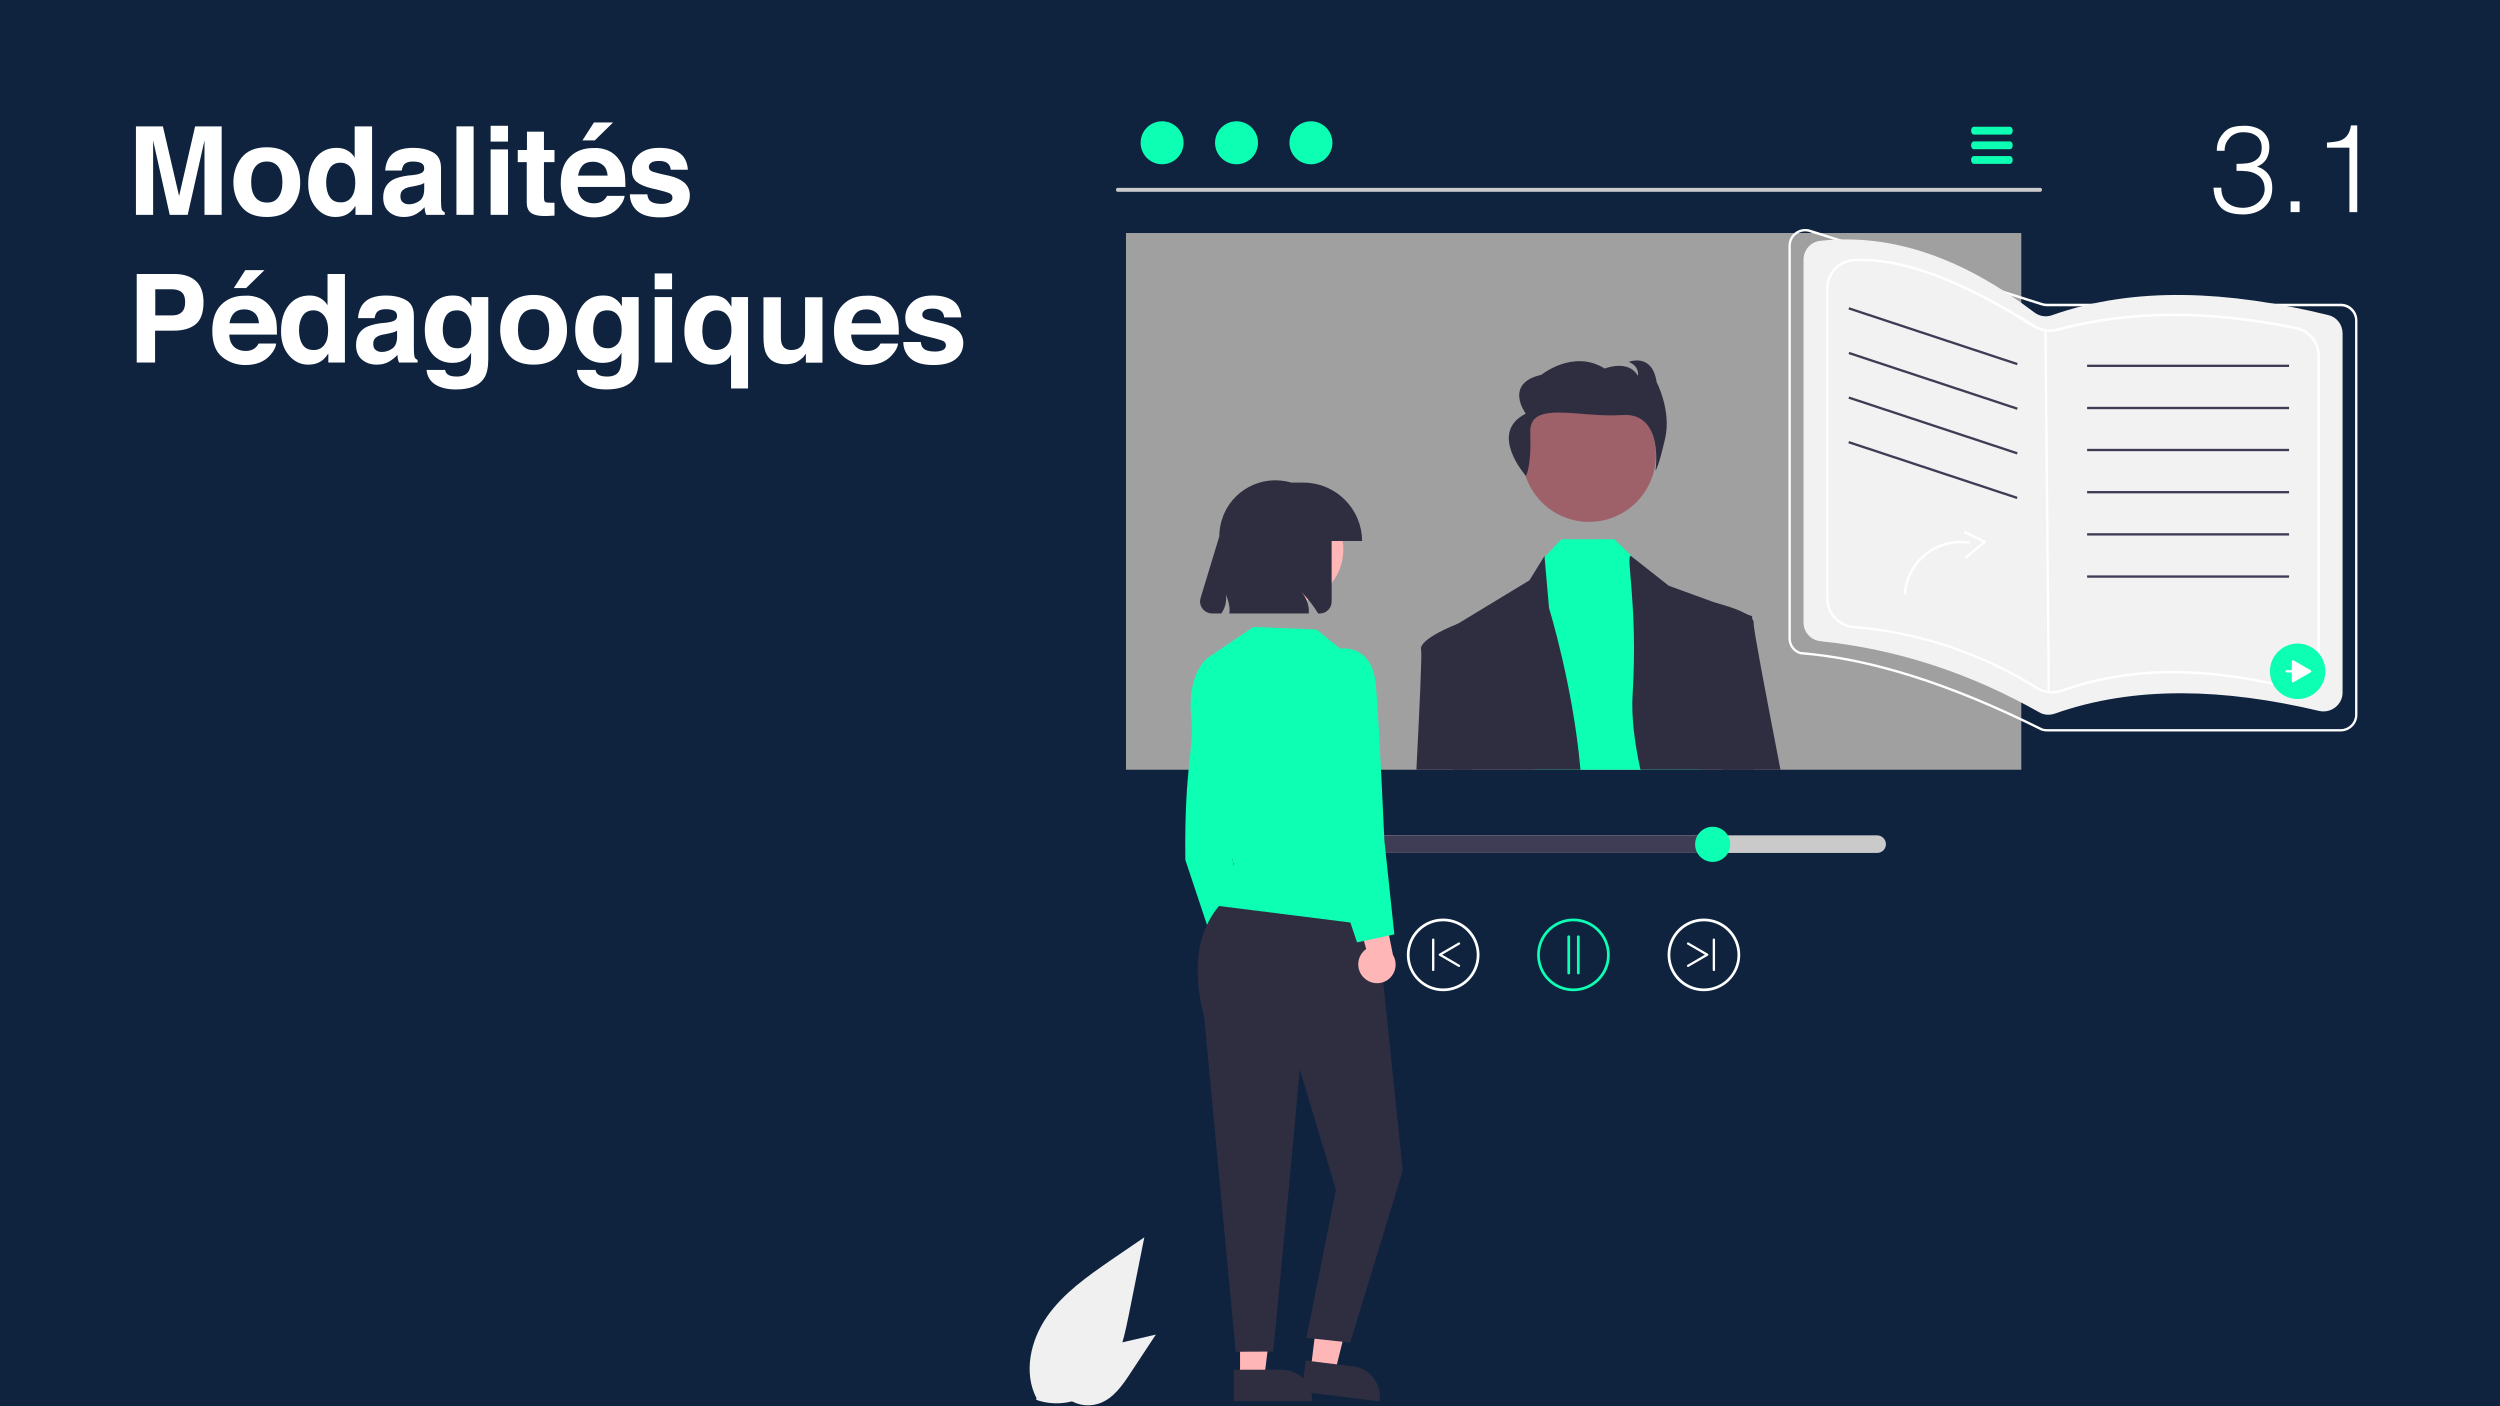 <?xml version="1.0" encoding="UTF-8"?>
<!-- Generator: Adobe Illustrator 27.2.0, SVG Export Plug-In . SVG Version: 6.00 Build 0)  -->
<svg xmlns="http://www.w3.org/2000/svg" xmlns:xlink="http://www.w3.org/1999/xlink" version="1.1" id="Calque_1" x="0px" y="0px" viewBox="0 0 1280 720" style="enable-background:new 0 0 1280 720;" xml:space="preserve">
<style type="text/css">
	.st0{fill:#0F233E;}
	.st1{fill:#F0F0F0;}
	.st2{fill:#FFB6B6;}
	.st3{fill:#2F2E41;}
	.st4{fill:#FFFFFF;}
	.st5{fill:#CACACA;}
	.st6{fill:#0DFFB3;}
	.st7{fill:#9FA09F;}
	.st8{fill:#9E616A;}
	.st9{fill:#3F3D56;}
	.st10{fill:#F2F2F2;}
</style>
<rect class="st0" width="1280" height="720"></rect>
<path class="st1" d="M568.9,645.1c-12.1,8.4-24.5,17-32.9,29.1c-8.4,12.1-12.1,28.6-5.3,41.7l-0.2,0.8c10.4,3.7,22,1.6,30.5-5.4  c10.7-9,14-23.7,16.8-37.4l8.1-40.4L568.9,645.1z"></path>
<path class="st1" d="M580.6,685.9c-8.1,1.8-16.4,3.7-23.3,8.2c-6.9,4.5-12.3,12.4-11.6,20.6l-0.3,0.4c4.7,4.1,11.1,5.5,17,3.6  c7.5-2.4,12.3-9.4,16.6-16l12.8-19.4L580.6,685.9z"></path>
<polygon class="st2" points="634.9,705.4 647.3,705.4 653.2,657.5 634.9,657.5 "></polygon>
<path class="st3" d="M631.7,701.3l24.5,0h0c8.6,0,15.6,7,15.6,15.6v0.5l-40.1,0L631.7,701.3z"></path>
<polygon class="st2" points="671.1,701 683.5,702.5 695.2,655.7 677,653.4 "></polygon>
<path class="st3" d="M668.5,696.6l24.3,3l0,0c8.5,1,14.6,8.8,13.6,17.4l-0.1,0.5l-39.8-4.9L668.5,696.6z"></path>
<g>
	<g>
		<path class="st4" d="M99.9,64.7h13.6V110h-8.8V79.3c0-0.9,0-2.1,0-3.7c0-1.6,0-2.8,0-3.7L96.1,110h-9.2l-8.5-38.1    c0,0.9,0,2.1,0,3.7c0,1.6,0,2.8,0,3.7V110h-8.8V64.7h13.8l8.3,35.7L99.9,64.7z"></path>
		<path class="st4" d="M149.5,105.9c-2.8,3.5-7.1,5.2-12.9,5.2c-5.8,0-10.1-1.7-12.9-5.2c-2.8-3.5-4.2-7.7-4.2-12.6    c0-4.8,1.4-9,4.2-12.6c2.8-3.5,7.1-5.3,12.9-5.3c5.8,0,10.1,1.8,12.9,5.3c2.8,3.5,4.2,7.7,4.2,12.6    C153.8,98.2,152.4,102.4,149.5,105.9z M142.5,101c1.4-1.8,2.1-4.4,2.1-7.8s-0.7-5.9-2.1-7.8c-1.4-1.8-3.3-2.7-5.9-2.7    c-2.6,0-4.5,0.9-5.9,2.7c-1.4,1.8-2.1,4.4-2.1,7.8s0.7,5.9,2.1,7.8c1.4,1.8,3.4,2.7,5.9,2.7C139.2,103.8,141.1,102.9,142.5,101z"></path>
		<path class="st4" d="M177.8,77c1.6,0.9,2.9,2.1,3.8,3.7v-16h8.9V110H182v-4.6c-1.3,2-2.7,3.4-4.3,4.3s-3.6,1.4-6,1.4    c-3.9,0-7.2-1.6-9.9-4.8c-2.7-3.2-4-7.2-4-12.2c0-5.7,1.3-10.2,4-13.5s6.2-4.9,10.6-4.9C174.4,75.7,176.2,76.1,177.8,77z     M180,100.9c1.3-1.8,1.9-4.2,1.9-7.2c0-4.1-1-7-3.1-8.8c-1.3-1.1-2.7-1.6-4.4-1.6c-2.6,0-4.4,1-5.6,2.9c-1.2,1.9-1.8,4.3-1.8,7.2    c0,3.1,0.6,5.6,1.8,7.4c1.2,1.9,3.1,2.8,5.6,2.8C176.8,103.7,178.7,102.7,180,100.9z"></path>
		<path class="st4" d="M211.8,89.6c1.6-0.2,2.8-0.5,3.5-0.8c1.3-0.5,1.9-1.4,1.9-2.5c0-1.4-0.5-2.3-1.5-2.8c-1-0.5-2.4-0.8-4.3-0.8    c-2.1,0-3.6,0.5-4.5,1.5c-0.6,0.8-1,1.8-1.2,3.1h-8.5c0.2-2.9,1-5.3,2.5-7.2c2.3-3,6.3-4.4,12-4.4c3.7,0,7,0.7,9.8,2.2    c2.9,1.5,4.3,4.2,4.3,8.2v15.4c0,1.1,0,2.4,0.1,3.9c0.1,1.1,0.2,1.9,0.5,2.3c0.3,0.4,0.7,0.7,1.3,1v1.3h-9.5    c-0.3-0.7-0.5-1.3-0.6-1.9c-0.1-0.6-0.2-1.3-0.2-2c-1.2,1.3-2.6,2.4-4.2,3.4c-1.9,1.1-4,1.6-6.4,1.6c-3.1,0-5.6-0.9-7.6-2.6    c-2-1.7-3-4.2-3-7.4c0-4.1,1.6-7.1,4.8-9c1.8-1,4.3-1.7,7.7-2.2L211.8,89.6z M217.2,93.7c-0.6,0.3-1.1,0.6-1.7,0.8    c-0.6,0.2-1.4,0.4-2.4,0.6l-2,0.4c-1.9,0.3-3.2,0.7-4,1.2c-1.4,0.8-2.1,2-2.1,3.7c0,1.5,0.4,2.6,1.3,3.2c0.8,0.7,1.9,1,3.1,1    c1.9,0,3.7-0.6,5.3-1.7c1.6-1.1,2.5-3.1,2.5-6.1V93.7z"></path>
		<path class="st4" d="M242.5,110h-8.8V64.7h8.8V110z"></path>
		<path class="st4" d="M260.1,72.5h-8.9v-8.1h8.9V72.5z M251.2,76.5h8.9V110h-8.9V76.5z"></path>
		<path class="st4" d="M265.1,83v-6.2h4.7v-9.4h8.7v9.4h5.4V83h-5.4v17.7c0,1.4,0.2,2.2,0.5,2.6c0.3,0.3,1.4,0.5,3.2,0.5    c0.3,0,0.5,0,0.8,0s0.6,0,0.9,0v6.6l-4.2,0.2c-4.1,0.1-7-0.6-8.5-2.2c-1-1-1.5-2.6-1.5-4.6V83H265.1z"></path>
		<path class="st4" d="M311.4,77.1c2.3,1,4.3,2.7,5.8,5c1.4,2,2.3,4.3,2.7,6.9c0.2,1.5,0.3,3.8,0.3,6.7h-24.4    c0.1,3.4,1.3,5.7,3.5,7.1c1.3,0.8,3,1.3,4.8,1.3c2,0,3.6-0.5,4.9-1.5c0.7-0.6,1.3-1.3,1.8-2.3h9c-0.2,2-1.3,4-3.2,6.1    c-3,3.3-7.2,4.9-12.6,4.9c-4.5,0-8.4-1.4-11.8-4.1s-5.1-7.2-5.1-13.4c0-5.8,1.5-10.3,4.6-13.4c3.1-3.1,7.1-4.6,12-4.6    C306.4,75.6,309.1,76.1,311.4,77.1z M298.3,84.7c-1.2,1.3-2,3-2.3,5.2h15.1c-0.2-2.3-0.9-4.1-2.3-5.3c-1.4-1.2-3.1-1.8-5.2-1.8    C301.3,82.8,299.5,83.4,298.3,84.7z M313.9,62.7l-9.4,9.2h-6.3l5.9-9.2H313.9z"></path>
		<path class="st4" d="M331.4,99.3c0.2,1.6,0.6,2.7,1.2,3.3c1.1,1.2,3.1,1.8,6.1,1.8c1.7,0,3.1-0.3,4.1-0.8c1-0.5,1.5-1.3,1.5-2.3    c0-1-0.4-1.7-1.2-2.2c-0.8-0.5-3.9-1.4-9.2-2.6c-3.8-0.9-6.5-2.1-8.1-3.5c-1.6-1.4-2.3-3.4-2.3-6c0-3.1,1.2-5.8,3.7-8    c2.4-2.2,5.9-3.3,10.3-3.3c4.2,0,7.6,0.8,10.2,2.5s4.2,4.6,4.5,8.7h-8.8c-0.1-1.1-0.4-2-1-2.7c-1-1.2-2.6-1.8-4.9-1.8    c-1.9,0-3.3,0.3-4.1,0.9s-1.2,1.3-1.2,2.1c0,1,0.4,1.7,1.3,2.2c0.9,0.5,3.9,1.3,9.2,2.4c3.5,0.8,6.1,2.1,7.9,3.7    c1.7,1.7,2.6,3.8,2.6,6.3c0,3.3-1.2,6-3.7,8.1c-2.5,2.1-6.3,3.2-11.5,3.2c-5.3,0-9.2-1.1-11.7-3.3c-2.5-2.2-3.8-5.1-3.8-8.5H331.4    z"></path>
		<path class="st4" d="M100.2,166c-2.7,2.2-6.4,3.3-11.4,3.3h-9.4v16.3H70v-45.3h19.5c4.5,0,8.1,1.2,10.7,3.5s4,6,4,10.9    C104.2,160,102.9,163.8,100.2,166z M93,149.6c-1.2-1-2.9-1.5-5-1.5h-8.5v13.4H88c2.2,0,3.8-0.5,5-1.6c1.2-1.1,1.8-2.8,1.8-5.2    C94.8,152.3,94.2,150.6,93,149.6z"></path>
		<path class="st4" d="M133,152.7c2.3,1,4.3,2.7,5.8,5c1.4,2,2.3,4.3,2.7,6.9c0.2,1.5,0.3,3.8,0.3,6.7h-24.4    c0.1,3.4,1.3,5.7,3.5,7.1c1.3,0.8,3,1.3,4.8,1.3c2,0,3.6-0.5,4.9-1.5c0.7-0.6,1.3-1.3,1.8-2.3h9c-0.2,2-1.3,4-3.2,6.1    c-3,3.3-7.2,4.9-12.6,4.9c-4.5,0-8.4-1.4-11.8-4.1s-5.1-7.2-5.1-13.4c0-5.8,1.5-10.3,4.6-13.4c3.1-3.1,7.1-4.6,12-4.6    C128,151.2,130.6,151.7,133,152.7z M119.8,160.3c-1.2,1.3-2,3-2.3,5.2h15.1c-0.2-2.3-0.9-4.1-2.3-5.3c-1.4-1.2-3.1-1.8-5.2-1.8    C122.8,158.4,121.1,159,119.8,160.3z M135.4,138.3l-9.4,9.2h-6.3l5.9-9.2H135.4z"></path>
		<path class="st4" d="M163.9,152.6c1.6,0.9,2.9,2.1,3.8,3.7v-16h8.9v45.3h-8.5V181c-1.3,2-2.7,3.4-4.3,4.3s-3.6,1.4-6,1.4    c-3.9,0-7.2-1.6-9.9-4.8c-2.7-3.2-4-7.2-4-12.2c0-5.7,1.3-10.2,4-13.5s6.2-4.9,10.6-4.9C160.5,151.3,162.3,151.7,163.9,152.6z     M166.1,176.5c1.3-1.8,1.9-4.2,1.9-7.2c0-4.1-1-7-3.1-8.8c-1.3-1.1-2.7-1.6-4.4-1.6c-2.6,0-4.4,1-5.6,2.9    c-1.2,1.9-1.8,4.3-1.8,7.2c0,3.1,0.6,5.6,1.8,7.4c1.2,1.9,3.1,2.8,5.6,2.8C162.9,179.3,164.8,178.3,166.1,176.5z"></path>
		<path class="st4" d="M197.9,165.2c1.6-0.2,2.8-0.5,3.5-0.8c1.3-0.5,1.9-1.4,1.9-2.5c0-1.4-0.5-2.3-1.5-2.8c-1-0.5-2.4-0.8-4.3-0.8    c-2.1,0-3.6,0.5-4.5,1.5c-0.6,0.8-1,1.8-1.2,3.1h-8.5c0.2-2.9,1-5.3,2.5-7.2c2.3-3,6.3-4.4,12-4.4c3.7,0,7,0.7,9.8,2.2    c2.9,1.5,4.3,4.2,4.3,8.2v15.4c0,1.1,0,2.4,0.1,3.9c0.1,1.1,0.2,1.9,0.5,2.3c0.3,0.4,0.7,0.7,1.3,1v1.3h-9.5    c-0.3-0.7-0.5-1.3-0.6-1.9c-0.1-0.6-0.2-1.3-0.2-2c-1.2,1.3-2.6,2.4-4.2,3.4c-1.9,1.1-4,1.6-6.4,1.6c-3.1,0-5.6-0.9-7.6-2.6    c-2-1.7-3-4.2-3-7.4c0-4.1,1.6-7.1,4.8-9c1.8-1,4.3-1.7,7.7-2.2L197.9,165.2z M203.3,169.3c-0.6,0.3-1.1,0.6-1.7,0.8    c-0.6,0.2-1.4,0.4-2.4,0.6l-2,0.4c-1.9,0.3-3.2,0.7-4,1.2c-1.4,0.8-2.1,2-2.1,3.7c0,1.5,0.4,2.6,1.3,3.2c0.8,0.7,1.9,1,3.1,1    c1.9,0,3.7-0.6,5.3-1.7c1.6-1.1,2.5-3.1,2.5-6.1V169.3z"></path>
		<path class="st4" d="M236.2,152c2.1,0.9,3.9,2.5,5.2,4.9v-4.8h8.6v31.8c0,4.3-0.7,7.6-2.2,9.8c-2.5,3.8-7.3,5.7-14.4,5.7    c-4.3,0-7.8-0.8-10.5-2.5s-4.2-4.2-4.5-7.5h9.5c0.2,1,0.6,1.8,1.2,2.2c0.9,0.8,2.5,1.2,4.8,1.2c3.2,0,5.3-1.1,6.3-3.2    c0.7-1.4,1-3.6,1-6.8v-2.2c-0.8,1.4-1.7,2.5-2.7,3.2c-1.7,1.3-4,2-6.8,2c-4.3,0-7.7-1.5-10.3-4.5c-2.6-3-3.9-7.1-3.9-12.3    c0-5,1.2-9.2,3.7-12.6c2.5-3.4,6-5.1,10.5-5.1C233.5,151.3,235,151.5,236.2,152z M239.2,176.1c1.4-1.5,2.1-4,2.1-7.4    c0-3.2-0.7-5.6-2-7.3c-1.3-1.7-3.1-2.5-5.4-2.5c-3.1,0-5.2,1.4-6.3,4.3c-0.6,1.5-0.9,3.4-0.9,5.7c0,1.9,0.3,3.7,1,5.2    c1.2,2.8,3.3,4.2,6.4,4.2C236.1,178.4,237.8,177.6,239.2,176.1z"></path>
		<path class="st4" d="M286.1,181.5c-2.8,3.5-7.1,5.2-12.9,5.2c-5.8,0-10.1-1.7-12.9-5.2c-2.8-3.5-4.2-7.7-4.2-12.6    c0-4.8,1.4-9,4.2-12.6c2.8-3.5,7.1-5.3,12.9-5.3c5.8,0,10.1,1.8,12.9,5.3c2.8,3.5,4.2,7.7,4.2,12.6    C290.4,173.8,288.9,178,286.1,181.5z M279.1,176.6c1.4-1.8,2.1-4.4,2.1-7.8s-0.7-5.9-2.1-7.8c-1.4-1.8-3.3-2.7-5.9-2.7    c-2.6,0-4.5,0.9-5.9,2.7c-1.4,1.8-2.1,4.4-2.1,7.8s0.7,5.9,2.1,7.8c1.4,1.8,3.4,2.7,5.9,2.7C275.8,179.4,277.7,178.5,279.1,176.6z    "></path>
		<path class="st4" d="M313.2,152c2.1,0.9,3.9,2.5,5.2,4.9v-4.8h8.6v31.8c0,4.3-0.7,7.6-2.2,9.8c-2.5,3.8-7.3,5.7-14.4,5.7    c-4.3,0-7.8-0.8-10.5-2.5s-4.2-4.2-4.5-7.5h9.5c0.2,1,0.6,1.8,1.2,2.2c0.9,0.8,2.5,1.2,4.8,1.2c3.2,0,5.3-1.1,6.3-3.2    c0.7-1.4,1-3.6,1-6.8v-2.2c-0.8,1.4-1.7,2.5-2.7,3.2c-1.7,1.3-4,2-6.8,2c-4.3,0-7.7-1.5-10.3-4.5c-2.6-3-3.9-7.1-3.9-12.3    c0-5,1.2-9.2,3.7-12.6c2.5-3.4,6-5.1,10.5-5.1C310.5,151.3,312,151.5,313.2,152z M316.2,176.1c1.4-1.5,2.1-4,2.1-7.4    c0-3.2-0.7-5.6-2-7.3c-1.3-1.7-3.1-2.5-5.4-2.5c-3.1,0-5.2,1.4-6.3,4.3c-0.6,1.5-0.9,3.4-0.9,5.7c0,1.9,0.3,3.7,1,5.2    c1.2,2.8,3.3,4.2,6.4,4.2C313.1,178.4,314.8,177.6,316.2,176.1z"></path>
		<path class="st4" d="M344.1,148.1h-8.9V140h8.9V148.1z M335.2,152.1h8.9v33.5h-8.9V152.1z"></path>
		<path class="st4" d="M371.4,153.2c1,0.8,2,2.1,3.1,3.9v-5h8.5v46.8h-8.7v-17.4c-0.7,1.4-1.8,2.6-3.4,3.6c-1.6,1.1-3.8,1.6-6.5,1.6    c-3.9,0-7.2-1.5-9.9-4.6c-2.7-3.1-4.1-7.2-4.1-12.4c0-5.6,1.4-10,4.1-13.4c2.7-3.3,6.1-5,10.1-5    C367.4,151.2,369.7,151.9,371.4,153.2z M373.3,175.3c0.8-1.7,1.2-3.9,1.2-6.5c0-2.1-0.3-3.9-1-5.5c-1.3-2.9-3.5-4.4-6.6-4.4    c-2.2,0-4,0.9-5.3,2.6c-1.3,1.7-2,4.3-2,7.8c0,2.3,0.3,4.2,0.9,5.7c1.2,2.8,3.3,4.2,6.4,4.2C369.8,179.1,372,177.8,373.3,175.3z"></path>
		<path class="st4" d="M399.8,152.1v20.2c0,1.9,0.2,3.3,0.7,4.3c0.8,1.7,2.4,2.6,4.7,2.6c3,0,5-1.2,6.1-3.6c0.6-1.3,0.9-3,0.9-5.2    v-18.2h8.9v33.5h-8.5v-4.7c-0.1,0.1-0.3,0.4-0.6,0.9s-0.7,1-1.2,1.4c-1.4,1.2-2.7,2.1-4,2.5s-2.8,0.7-4.5,0.7    c-4.9,0-8.3-1.8-10-5.4c-1-2-1.4-4.9-1.4-8.7v-20.2H399.8z"></path>
		<path class="st4" d="M451.4,152.7c2.3,1,4.3,2.7,5.8,5c1.4,2,2.3,4.3,2.7,6.9c0.2,1.5,0.3,3.8,0.3,6.7h-24.4    c0.1,3.4,1.3,5.7,3.5,7.1c1.3,0.8,3,1.3,4.8,1.3c2,0,3.6-0.5,4.9-1.5c0.7-0.6,1.3-1.3,1.8-2.3h9c-0.2,2-1.3,4-3.3,6.1    c-3,3.3-7.2,4.9-12.6,4.9c-4.5,0-8.4-1.4-11.8-4.1s-5.1-7.2-5.1-13.4c0-5.8,1.5-10.3,4.6-13.4c3.1-3.1,7.1-4.6,12-4.6    C446.5,151.2,449.1,151.7,451.4,152.7z M438.3,160.3c-1.2,1.3-2,3-2.3,5.2h15.1c-0.2-2.3-0.9-4.1-2.3-5.3    c-1.4-1.2-3.1-1.8-5.2-1.8C441.3,158.4,439.6,159,438.3,160.3z"></path>
		<path class="st4" d="M471.4,174.9c0.2,1.6,0.6,2.7,1.2,3.3c1.1,1.2,3.1,1.8,6.1,1.8c1.7,0,3.1-0.3,4.1-0.8c1-0.5,1.5-1.3,1.5-2.3    c0-1-0.4-1.7-1.2-2.2c-0.8-0.5-3.9-1.4-9.2-2.6c-3.8-0.9-6.5-2.1-8.1-3.5c-1.6-1.4-2.3-3.4-2.3-6c0-3.1,1.2-5.8,3.7-8    c2.4-2.2,5.9-3.3,10.3-3.3c4.2,0,7.6,0.8,10.2,2.5s4.2,4.6,4.5,8.7h-8.8c-0.1-1.1-0.4-2-1-2.7c-1-1.2-2.6-1.8-4.9-1.8    c-1.9,0-3.3,0.3-4.1,0.9s-1.2,1.3-1.2,2.1c0,1,0.4,1.7,1.3,2.2c0.9,0.5,3.9,1.3,9.2,2.4c3.5,0.8,6.1,2.1,7.9,3.7    c1.7,1.7,2.6,3.8,2.6,6.3c0,3.3-1.2,6-3.7,8.1c-2.5,2.1-6.3,3.2-11.5,3.2c-5.3,0-9.2-1.1-11.7-3.3c-2.5-2.2-3.8-5.1-3.8-8.5H471.4    z"></path>
	</g>
	<g>
		<path class="st4" d="M1145.3,83.9c1.9,0,3.6-0.1,5.2-0.3c1.6-0.2,2.9-0.7,4-1.3c1.1-0.7,2-1.5,2.6-2.6c0.6-1.1,0.9-2.5,0.9-4.2    c0-1.4-0.3-2.6-0.8-3.6c-0.5-1-1.2-1.8-2-2.4c-0.9-0.6-1.9-1.1-3-1.4c-1.2-0.3-2.4-0.4-3.6-0.4c-1.4,0-2.7,0.2-3.9,0.7    c-1.2,0.5-2.2,1.1-3,2c-0.8,0.9-1.5,1.9-2,3c-0.5,1.2-0.7,2.4-0.7,3.8h-4c0-2,0.3-3.8,1-5.4c0.7-1.6,1.8-3.1,3.2-4.5    c1.4-1.3,3-2.1,4.7-2.4c1.7-0.4,3.5-0.5,5.4-0.5c1.8,0,3.4,0.2,4.9,0.7c1.5,0.4,2.9,1.1,4,2c1.1,0.9,2,2,2.7,3.4    c0.7,1.4,1,3,1,4.9c0,2.3-0.5,4.3-1.5,6c-1,1.7-2.6,3-4.8,3.9c1.6,0.5,2.9,1.2,3.9,2c1,0.8,1.8,1.7,2.4,2.7c0.6,1,1,2,1.2,3.1    c0.2,1.1,0.3,2.1,0.3,3.2c0,1.8-0.3,3.6-0.9,5.2c-0.6,1.6-1.6,3-2.8,4.2c-1.2,1.2-2.7,2.2-4.5,2.9c-1.8,0.7-3.8,1.1-6.1,1.2    c-2.6,0-4.8-0.2-6.7-0.7c-1.9-0.5-3.5-1.2-4.7-2.3c-1.3-1.1-2.2-2.5-3-4.2s-1.2-3.9-1.4-6.5h4c0,3.4,1,6,3.1,7.7    c2,1.7,4.7,2.6,8,2.6c1.6,0,3.1-0.3,4.5-0.8c1.4-0.5,2.6-1.3,3.6-2.2c1-0.9,1.7-2,2.3-3.2c0.5-1.2,0.8-2.5,0.7-3.8    c-0.1-1.8-0.5-3.3-1.3-4.5c-0.8-1.2-1.8-2.1-3.1-2.8c-1.3-0.7-2.8-1.2-4.5-1.4c-1.7-0.2-3.5-0.3-5.5-0.2V83.9z"></path>
		<path class="st4" d="M1172.8,108.6v-5.5h4.6v5.5H1172.8z"></path>
		<path class="st4" d="M1202.9,75.6h-11.5V73c1.7-0.1,3.2-0.3,4.6-0.5c1.4-0.2,2.6-0.6,3.6-1.2c1-0.6,1.9-1.4,2.6-2.6    c0.7-1.1,1.2-2.6,1.5-4.5h3.2v44.4h-4V75.6z"></path>
	</g>
	<path class="st5" d="M1044.7,98.2H572.1c-0.4,0-0.7-0.5-0.7-1c0-0.6,0.3-1,0.7-1h472.7c0.4,0,0.7,0.5,0.7,1   C1045.4,97.8,1045.1,98.2,1044.7,98.2z"></path>
	<circle class="st6" cx="595" cy="73.1" r="11"></circle>
	<circle class="st6" cx="633.1" cy="73.1" r="11"></circle>
	<circle class="st6" cx="671.2" cy="73.1" r="11"></circle>
	<path class="st6" d="M1029.1,68.9h-18.5c-0.8,0-1.4-0.9-1.4-2c0-1.1,0.6-2,1.4-2c0,0,0,0,0,0h18.5c0.8,0,1.4,0.9,1.4,2   C1030.5,68,1029.9,68.9,1029.1,68.9z"></path>
	<path class="st6" d="M1029.1,76.4h-18.5c-0.8,0-1.4-0.9-1.4-2c0-1.1,0.6-2,1.4-2c0,0,0,0,0,0h18.5c0.8,0,1.4,0.9,1.4,2   C1030.5,75.5,1029.9,76.4,1029.1,76.4z"></path>
	<path class="st6" d="M1029.1,83.9h-18.5c-0.8,0-1.4-0.9-1.4-2c0-1.1,0.6-2,1.4-2c0,0,0,0,0,0h18.5c0.8,0,1.4,0.9,1.4,2   C1030.5,83,1029.9,83.9,1029.1,83.9z"></path>
	<rect x="576.5" y="119.3" class="st7" width="458.4" height="274.8"></rect>
	<circle class="st8" cx="813.6" cy="233" r="34.2"></circle>
	<polygon class="st6" points="871.2,394.1 785.5,394.1 790.3,285.7 790.9,285.1 799.4,276.1 826.5,276.1 836.5,285.8 837.3,286.6    858.7,307.1  "></polygon>
	<path class="st3" d="M809.2,394.1H744c-0.4-41.5-0.8-72.8-0.8-72.8l3.3-2l0,0l36.6-22.2l7.7-12.5l0,0.4l2.3,26.3   C793.1,311.4,805.4,351,809.2,394.1z"></path>
	<path class="st3" d="M897.9,394.1h-58c-3.1-14.1-4.7-27.5-4-38.6c2.8-45.6-3.7-70.9-0.9-70.9l1.5,1.2l17.9,14.1l23.6,8.6l16.3,6   l2.8,1v1.4C897.2,323.9,897.3,355.9,897.9,394.1z"></path>
	<path class="st3" d="M781.3,243.7c0,0,2.9-5.1,2.2-22.2c-0.7-17,25.3-7.4,47-9s17.1,28.5,17.1,28.5s1.6-1.8,4.9-16.3   c3.4-14.5-4.3-29-4.3-29c-2.2-15.3-14.3-10.4-14.3-10.4c5.8,2.3,4.7,7.1,4.7,7.1c-4.9-8.6-17-3.7-17-3.7   c-16.1-10.1-32.4,3.2-32.4,3.2c-19.5,4.4-8,19.9-8,19.9C761.6,221.6,781.3,243.7,781.3,243.7z"></path>
	<path class="st3" d="M725.2,394.1c1.7-33.3,2.9-59.4,2.4-61.4c-1.4-5.6,18.4-13.2,19-13.4l0,0h0l3.8,2l2.8,72.8L725.2,394.1z"></path>
	<path class="st3" d="M911.6,394.1h-29.4l-8.4-83.2l3.5-2.5c0,0,0.3,0.1,0.8,0.2c2.7,0.7,11.4,2.9,16.3,6c1.1,0.6,2.1,1.4,2.8,2.4   c0.5,0.6,0.7,1.3,0.7,2.1C897.6,321.4,904,354.7,911.6,394.1z"></path>
	<path class="st5" d="M961.1,427.7H650.2c-2.5,0-4.5,2-4.5,4.5c0,2.5,2,4.5,4.5,4.5h310.9c2.5,0,4.5-2,4.5-4.5   C965.6,429.8,963.6,427.7,961.1,427.7z"></path>
	<path class="st9" d="M876.9,427.7v9H650.2c-2.5,0-4.5-2-4.5-4.5c0-2.5,2-4.5,4.5-4.5H876.9z"></path>
	<circle class="st6" cx="876.9" cy="432.3" r="9"></circle>
	<path class="st6" d="M805.6,507.5c-10.3,0-18.6-8.3-18.6-18.6c0-10.3,8.3-18.6,18.6-18.6c10.3,0,18.6,8.3,18.6,18.6   C824.3,499.1,815.9,507.5,805.6,507.5z M805.6,471.7c-9.5,0-17.2,7.7-17.2,17.2c0,9.5,7.7,17.2,17.2,17.2c9.5,0,17.2-7.7,17.2-17.2   C822.8,479.4,815.1,471.7,805.6,471.7L805.6,471.7z"></path>
	<path class="st6" d="M803.2,498.9c-0.4,0-0.7-0.3-0.7-0.7v-18.6c0-0.4,0.3-0.7,0.7-0.7c0.4,0,0.7,0.3,0.7,0.7c0,0,0,0,0,0v18.6   C803.9,498.6,803.6,498.9,803.2,498.9z"></path>
	<path class="st6" d="M808.1,498.9c-0.4,0-0.7-0.3-0.7-0.7v-18.6c0-0.4,0.3-0.7,0.7-0.7c0.4,0,0.7,0.3,0.7,0.7c0,0,0,0,0,0v18.6   C808.8,498.6,808.5,498.9,808.1,498.9z"></path>
	<path class="st4" d="M720.3,488.9c0-10.3,8.3-18.6,18.6-18.6c10.3,0,18.6,8.3,18.6,18.6s-8.3,18.6-18.6,18.6l0,0   C728.7,507.5,720.3,499.1,720.3,488.9z M721.7,488.9c0,9.5,7.7,17.2,17.2,17.2c9.5,0,17.2-7.7,17.2-17.2c0-9.5-7.7-17.2-17.2-17.2   c0,0,0,0,0,0C729.4,471.7,721.7,479.4,721.7,488.9L721.7,488.9z"></path>
	<path class="st4" d="M747,495.1c0.3,0,0.6-0.3,0.6-0.6c0-0.2-0.1-0.4-0.3-0.5l-8.9-5.2l8.9-5.2c0.3-0.2,0.4-0.5,0.2-0.8   c-0.2-0.3-0.5-0.4-0.8-0.2l-9.8,5.7c-0.3,0.2-0.4,0.5-0.2,0.8c0.1,0.1,0.1,0.2,0.2,0.2l9.8,5.7C746.8,495.1,746.9,495.1,747,495.1z   "></path>
	<path class="st4" d="M733.8,497.2c0.3,0,0.6-0.3,0.6-0.6v-15.5c0-0.3-0.3-0.6-0.6-0.6c-0.3,0-0.6,0.3-0.6,0.6v15.5   C733.2,496.9,733.5,497.2,733.8,497.2C733.8,497.2,733.8,497.2,733.8,497.2z"></path>
	<path class="st4" d="M872.4,507.5c-10.3,0-18.6-8.3-18.6-18.6c0-10.3,8.3-18.6,18.6-18.6c10.3,0,18.6,8.3,18.6,18.6   C891,499.1,882.6,507.5,872.4,507.5z M872.4,471.7c-9.5,0-17.2,7.7-17.2,17.2c0,9.5,7.7,17.2,17.2,17.2c9.5,0,17.2-7.7,17.2-17.2   C889.6,479.4,881.9,471.7,872.4,471.7L872.4,471.7z"></path>
	<path class="st4" d="M864.3,495.1c-0.3,0-0.6-0.3-0.6-0.6c0-0.2,0.1-0.4,0.3-0.5l8.9-5.2l-8.9-5.2c-0.3-0.2-0.4-0.5-0.2-0.8   c0.2-0.3,0.5-0.4,0.8-0.2l9.8,5.7c0.3,0.2,0.4,0.5,0.2,0.8c-0.1,0.1-0.1,0.2-0.2,0.2l-9.8,5.7C864.5,495.1,864.4,495.1,864.3,495.1   z"></path>
	<path class="st4" d="M877.5,497.2c-0.3,0-0.6-0.3-0.6-0.6v-15.5c0-0.3,0.3-0.6,0.6-0.6c0.3,0,0.6,0.3,0.6,0.6v15.5   C878.1,496.9,877.8,497.2,877.5,497.2L877.5,497.2z"></path>
	<path class="st2" d="M626.4,502.9c-3.7-3.7-3.7-9.8,0-13.5c0.4-0.4,0.8-0.8,1.3-1.1l-9.2-32.6l16.8,5.4l6.1,30.2   c2.7,4.5,1.3,10.4-3.3,13.2C634.4,506.7,629.5,506.1,626.4,502.9L626.4,502.9z"></path>
	<path class="st6" d="M621.9,340.4l-3.5-3.6c0,0-10.7,7.4-8.5,30.3c1.7,16.9-3.6,24.1-3,73.2l15,45l17.3-9.1l-12.5-55.5L621.9,340.4   z"></path>
	<path class="st3" d="M628.5,459.7c0,0-23.9,16.4-12,60.6l16.2,171.8l19.2-0.1l8.1-84.8l5.5-59.7l18.5,61.7L668.9,685l22.4,2.4   l26.9-88.1l-13-125.4L628.5,459.7z"></path>
	<path class="st6" d="M686.2,332.1l-12.2-9.8l-32.3-1.3l-23.3,15.8c0,0-2.4,56.1,13.4,106.1l-8.3,20.9l82.8,10.4L686.2,332.1z"></path>
	<circle class="st2" cx="660.1" cy="281.3" r="27.7"></circle>
	<path class="st3" d="M667.4,247.1h-6.2c-15.2-4.5-31.2,4.1-35.7,19.3c-0.8,2.7-1.2,5.4-1.2,8.2l-9.6,31.6c-1,3.2,0.8,6.6,4.1,7.6   c0.6,0.2,1.2,0.3,1.8,0.3h4.7c2-2.8,2.8-6.2,2.4-9.6c0.9,2.1,1.5,4.3,1.8,6.6c0.1,1,0.1,2-0.1,3h40.7c0.3-4-1.1-7.9-3.7-10.9   c3.3,3.3,6.1,7,8.5,10.9h0.8c3.4,0,6.1-2.7,6.1-6.1v-31h15.6C697.3,260.5,683.9,247.1,667.4,247.1L667.4,247.1z"></path>
	<path class="st2" d="M698.2,500.5c-3.7-3.7-3.7-9.8,0-13.5c0.4-0.4,0.8-0.8,1.3-1.1l-9.2-32.6l16.8,5.4l6.1,30.2   c2.7,4.5,1.3,10.4-3.3,13.2C706.2,504.3,701.3,503.7,698.2,500.5L698.2,500.5z"></path>
	<path class="st6" d="M675.7,338.3l10.5-6.2c0,0,16.5-2.9,18.3,19.1s4.3,79.1,4.3,79.1l5.1,48.1l-19.1,4.1l-22-65.8L675.7,338.3z"></path>
	<g>
		<path class="st4" d="M1198.4,374.5H1048c-0.9,0-1.7-0.1-2.6-0.4l-0.1,0c-47.1-23.4-87.5-36.2-123.5-39.1l-0.1,0    c-3.6-1.1-6-4.4-6-8.1V125.8c0-2.7,1.3-5.3,3.5-6.9c2.2-1.6,5-2.1,7.6-1.3l119,37.6c0.7,0.2,1.5,0.3,2.2,0.3h150.5    c4.7,0,8.5,3.8,8.5,8.5V366C1207,370.7,1203.1,374.5,1198.4,374.5z M1045.8,373c0.7,0.2,1.4,0.3,2.2,0.3h150.5    c4,0,7.3-3.3,7.3-7.3V164.1c0-4-3.3-7.3-7.3-7.3H1048c-0.9,0-1.7-0.1-2.6-0.4l-119-37.6c-2.2-0.7-4.6-0.3-6.5,1.1    c-1.9,1.4-3,3.5-3,5.9v201.1c0,3.2,2,5.9,5,6.9C958.1,336.7,998.6,349.5,1045.8,373L1045.8,373z"></path>
		<path class="st10" d="M1052,365.4c41-14.5,86.8-12.9,135.4-1.4c6.1,1.4,12-3.2,12-9.4V170.7c0-4.5-3-8.4-7.4-9.4    c-51.3-12.5-99.2-14.9-141.4,0.1c-3.1,1.1-6.5,0.5-9.1-1.5c-35.6-27.1-72-40.7-109.5-36.6c-4.9,0.5-8.6,4.7-8.6,9.6v185.8    c0,5,3.8,9.1,8.7,9.6c40.4,4.2,77.5,16.9,112,36.4C1046.4,366.1,1049.3,366.3,1052,365.4L1052,365.4z"></path>
		<path class="st4" d="M1050.7,355.1c-2.8,0-5.5-0.8-8-2.3c-29-18-60.5-28.5-93.8-31.2c-7.8-0.6-13.9-7.3-13.9-15.2V147.7    c0-8.1,6.3-14.8,14.4-15.2c24.2-1.1,53.6,9.7,92.6,34c3.3,2.1,7.3,2.7,11,1.7c37-9.9,77.1-10.2,122.6-0.9    c7.1,1.4,12.2,7.7,12.2,14.9v154.9c0,4.7-2.1,9-5.8,11.9c-3.7,2.9-8.4,4-13,2.9c-43.1-10.2-80-9.5-113,2.3l0,0    C1054.2,354.8,1052.4,355.1,1050.7,355.1L1050.7,355.1z M952.8,133.7c-1.1,0-2.3,0-3.4,0.1c-7.4,0.3-13.2,6.5-13.2,14v158.7    c0,7.2,5.6,13.3,12.8,13.9c33.5,2.8,65.2,13.3,94.4,31.4c3.6,2.3,8.1,2.7,12.1,1.2l0.2,0.6l-0.2-0.6    c33.2-11.9,70.4-12.6,113.7-2.3c4.2,1,8.6,0,12-2.6c3.4-2.7,5.3-6.6,5.3-10.9V182.3c0-6.6-4.7-12.4-11.2-13.7    c-45.3-9.3-85.2-9-122,0.9c-4,1.1-8.4,0.4-12-1.8C1004.4,144.5,976.1,133.7,952.8,133.7L952.8,133.7z"></path>
		
			<rect x="1047.5" y="169.1" transform="matrix(1 -9.239119e-03 9.239119e-03 1 -2.376 9.695)" class="st4" width="1.2" height="185.6"></rect>
		
			<rect x="989.3" y="126.3" transform="matrix(0.314 -0.949 0.949 0.314 515.9 1057.631)" class="st9" width="1.2" height="90.9"></rect>
		
			<rect x="989.3" y="149.2" transform="matrix(0.314 -0.949 0.949 0.314 494.209 1073.301)" class="st9" width="1.2" height="90.9"></rect>
		
			<rect x="989.3" y="172" transform="matrix(0.314 -0.949 0.949 0.314 472.519 1088.971)" class="st9" width="1.2" height="90.9"></rect>
		
			<rect x="989.3" y="194.8" transform="matrix(0.314 -0.949 0.949 0.314 450.829 1104.641)" class="st9" width="1.2" height="90.9"></rect>
		<rect x="1068.6" y="186.7" class="st9" width="103.4" height="1.2"></rect>
		<rect x="1068.6" y="208.3" class="st9" width="103.4" height="1.2"></rect>
		<rect x="1068.6" y="229.8" class="st9" width="103.4" height="1.2"></rect>
		<rect x="1068.6" y="251.4" class="st9" width="103.4" height="1.2"></rect>
		<rect x="1068.6" y="273" class="st9" width="103.4" height="1.2"></rect>
		<rect x="1068.6" y="294.6" class="st9" width="103.4" height="1.2"></rect>
		<g>
			<circle class="st6" cx="1176.4" cy="343.7" r="14.2"></circle>
			<path class="st4" d="M1183.1,343.2l-8.8-5.1c-0.4-0.2-0.9,0.1-0.9,0.5v4.5h-2.6c-0.3,0-0.6,0.3-0.6,0.6c0,0.3,0.3,0.6,0.6,0.6     h2.6v4.5c0,0.5,0.5,0.8,0.9,0.5l8.8-5.1C1183.5,344,1183.5,343.4,1183.1,343.2z"></path>
		</g>
		<g>
			<path class="st4" d="M974.6,303.7c0.6-6.3,3.2-12.4,7.4-17.1c4.1-4.6,9.7-7.8,15.7-9.1c3.4-0.7,6.9-0.9,10.3-0.4     c0.8,0.1,0.8,1.4,0,1.3c-5.8-0.8-11.8,0.2-17,2.9c-5.3,2.7-9.6,7.2-12.3,12.6c-1.5,3.1-2.5,6.4-2.8,9.9     C975.8,304.6,974.5,304.6,974.6,303.7L974.6,303.7L974.6,303.7z"></path>
			<path class="st4" d="M1006.5,272l10,4.9c0.4,0.2,0.4,0.8,0.1,1l-9.4,7.8c-0.6,0.5-1.5-0.4-0.9-0.9l9.4-7.8l0.1,1l-10-4.9     C1005,272.7,1005.7,271.6,1006.5,272L1006.5,272L1006.5,272z"></path>
		</g>
	</g>
</g>
</svg>
